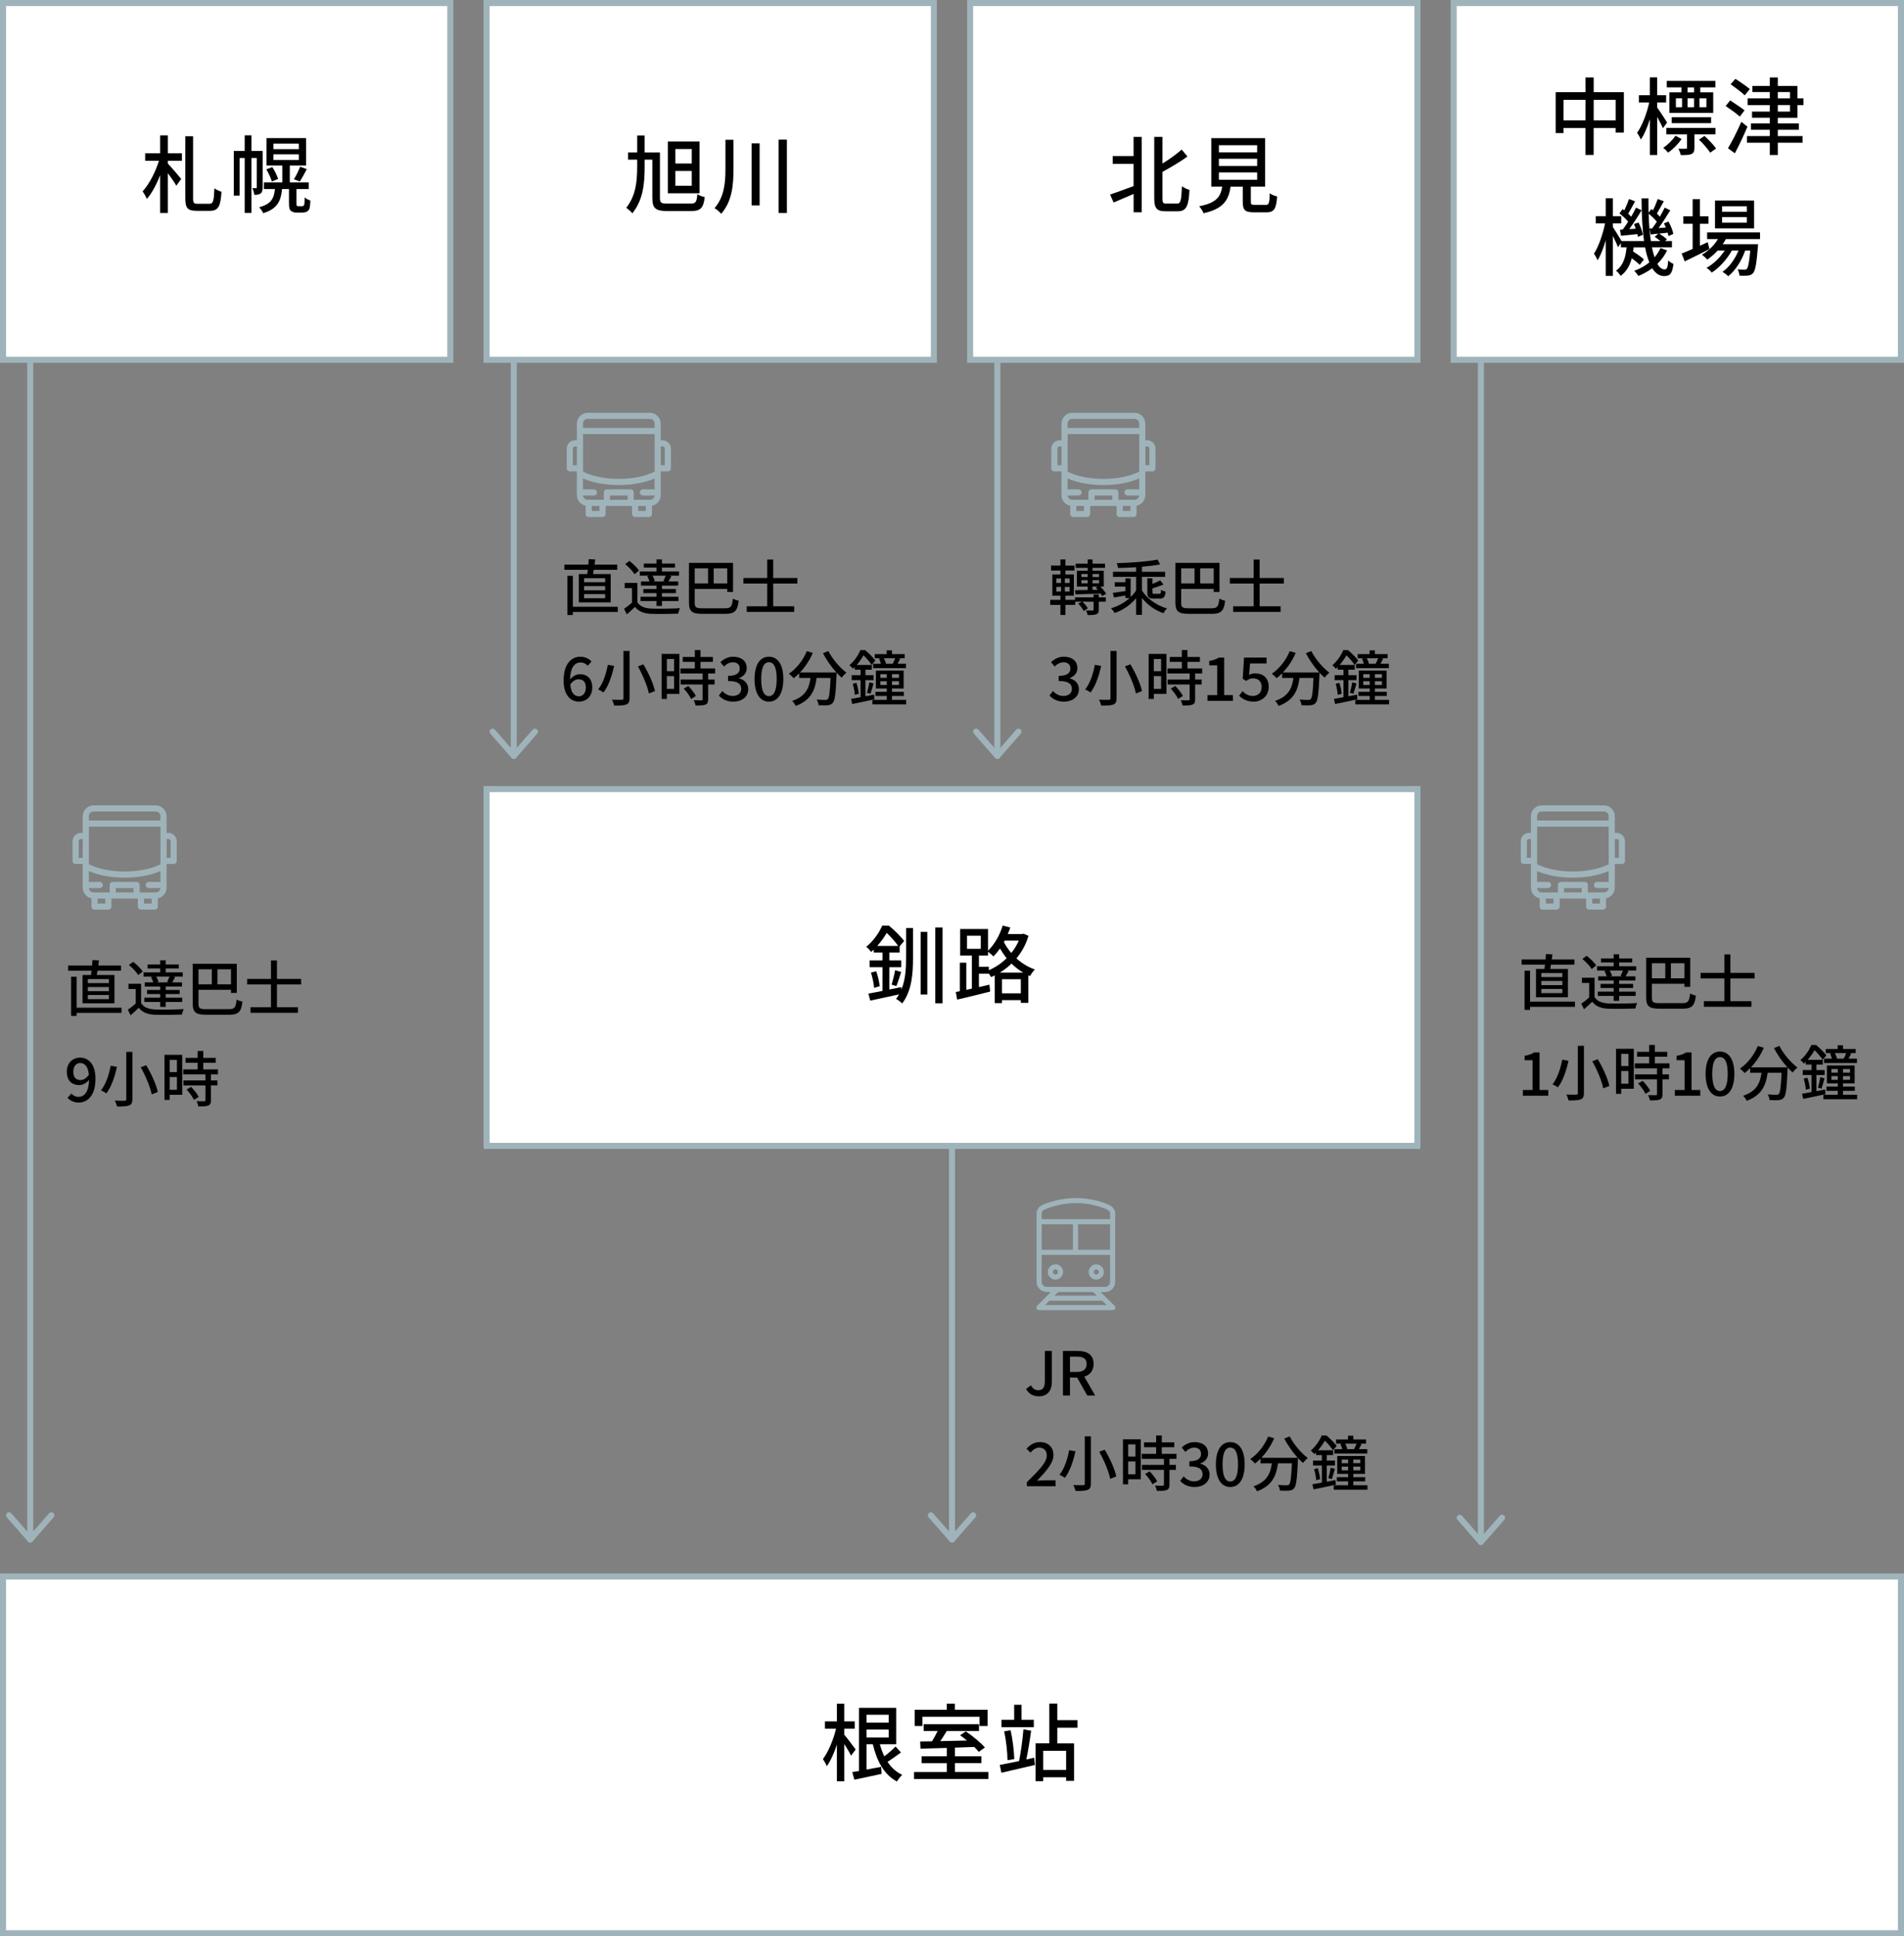 <?xml version="1.0" encoding="UTF-8"?><svg id="_レイヤー_2" xmlns="http://www.w3.org/2000/svg" viewBox="0 0 630 640.42"><rect x="0" y="0" width="630" height="640.42" fill="#808080" stroke="none"/><defs><style>.cls-1{fill:none;}.cls-1,.cls-2{stroke:#9fb4ba;stroke-linecap:round;stroke-linejoin:round;stroke-width:2px;}.cls-3,.cls-4,.cls-5,.cls-6{stroke-width:0px;}.cls-4{fill:#fff;}.cls-2,.cls-5,.cls-6{fill:#9fb4ba;}.cls-5{fill-rule:evenodd;}</style></defs><g id="_レイヤー"><rect class="cls-4" x="1" y="1" width="148" height="118"/><path class="cls-6" d="m148,2v116H2V2h146m2-2H0v120h150V0h0Z"/><path class="cls-3" d="m55.54,50.71h4.65v2.46h-4.65v.95c1.04,1.06,3.81,4.28,4.42,5.07l-1.62,2.24c-.56-1.04-1.74-2.72-2.8-4.14v13.16h-2.55v-12.52c-1.2,3.08-2.77,6.02-4.4,7.87-.28-.76-.95-1.88-1.4-2.52,2.16-2.32,4.28-6.44,5.4-10.11h-4.56v-2.46h4.96v-5.94h2.55v5.94Zm13.78,16.69c1.23,0,1.46-1.01,1.62-5.12.59.45,1.65.95,2.35,1.15-.31,4.65-.95,6.3-3.81,6.3h-4.42c-2.97,0-3.75-.9-3.75-4.2v-20.47h2.58v20.52c0,1.54.25,1.82,1.46,1.82h3.98Z"/><path class="cls-3" d="m86.9,61.97c0,.9-.11,1.6-.64,1.99-.53.42-1.18.48-2.13.48-.03-.64-.34-1.62-.64-2.21h1.26c.17,0,.22-.06.22-.31v-9.66h-1.76v18.17h-2.24v-18.17h-1.68v12.43h-1.93v-14.76h3.61v-5.18h2.24v5.18h3.7v12.04Zm12.8,6.24c.22,0,.5,0,.64-.08.14-.06.28-.25.36-.59.06-.36.08-1.18.11-2.24.42.42,1.29.81,1.9,1.04-.06,1.09-.17,2.27-.34,2.72-.2.5-.53.81-.98,1.01-.39.17-1.09.25-1.6.25h-1.62c-.7,0-1.43-.17-1.88-.56-.5-.42-.67-.95-.67-2.58v-4.65h-2.3c-.39,4.09-1.62,6.58-6.24,7.98-.22-.59-.87-1.51-1.34-1.96,3.95-1.04,4.9-2.86,5.24-6.02h-3.67v-2.21h6.1v-5.57h-5.24v-9.07h13.1v9.07h-5.38v5.57h6.27v2.21h-4.06v4.79c0,.42.03.67.17.78.11.08.25.11.5.11h.9Zm-9.58-12.94c.78,1.23,1.6,2.88,1.9,3.92l-2.07.84c-.28-1.06-1.09-2.77-1.82-4.03l1.99-.73Zm.36-5.94h8.4v-1.82h-8.4v1.82Zm0,3.58h8.4v-1.88h-8.4v1.88Zm6.75,6.38c.73-1.09,1.6-2.91,2.07-4.14l2.21.78c-.76,1.48-1.62,3.05-2.32,4.09l-1.96-.73Z"/><rect class="cls-4" x="161" y="1" width="148" height="118"/><path class="cls-6" d="m308,2v116h-146V2h146m2-2h-150v120h150V0h0Z"/><path class="cls-3" d="m228.42,67.35c1.79,0,2.1-.53,2.32-3.11.62.39,1.68.81,2.44.95-.42,3.53-1.26,4.62-4.59,4.62h-7.7c-3.89,0-5.04-.84-5.04-4.26v-12.74h-2.55v2.35c0,5.63-.5,10.92-4.06,15.4-.48-.59-1.37-1.37-2.02-1.85,3.19-4,3.61-8.82,3.61-13.55v-2.35h-3.02v-2.38h3.02v-5.63h2.46v5.63h5.07v15.09c0,1.54.36,1.82,2.6,1.82h7.45Zm3.05-3.42h-10.5v-17.14h10.5v17.14Zm-2.58-14.64h-5.43v4.79h5.43v-4.79Zm0,7.25h-5.43v4.9h5.43v-4.9Z"/><path class="cls-3" d="m242.7,46.24v9.49c0,5.35-.42,10.81-4.06,14.98-.5-.59-1.54-1.46-2.21-1.88,3.22-3.67,3.61-8.4,3.61-13.1v-9.49h2.66Zm8.65,1.18v20.52h-2.66v-20.52h2.66Zm9.02-1.23v24.25h-2.74v-24.25h2.74Z"/><rect class="cls-4" x="321" y="1" width="148" height="118"/><path class="cls-6" d="m468,2v116h-146V2h146m2-2h-150v120h150V0h0Z"/><path class="cls-3" d="m375.09,45.28h2.69v24.92h-2.69v-6.05c-2.32,1.01-4.7,2.04-6.61,2.83l-1.18-2.63c1.93-.64,4.87-1.71,7.78-2.8v-7.34h-6.89v-2.6h6.89v-6.33Zm14.42,22.06c1.2,0,1.37-1.2,1.57-5.74.67.5,1.76,1.04,2.49,1.2-.25,5.18-.95,7.08-3.84,7.08h-4.14c-2.83,0-3.67-.98-3.67-4.37v-20.24h2.72v8.82c2.38-1.46,4.73-3.19,6.36-4.62l1.9,2.3c-2.38,1.74-5.43,3.53-8.26,5.07v8.74c0,1.51.2,1.76,1.32,1.76h3.56Z"/><path class="cls-3" d="m418.77,67.77c1.09,0,1.26-.45,1.37-3.84.56.48,1.71.87,2.44,1.06-.31,4.2-1.04,5.24-3.56,5.24h-4.14c-2.94,0-3.67-.78-3.67-3.42v-5.07h-4.03c-.64,4.45-2.38,7.31-8.93,8.79-.25-.67-.95-1.76-1.48-2.3,5.74-1.12,7.11-3.16,7.64-6.5h-3.61v-16.04h17.81v16.04h-4.73v5.07c0,.84.2.95,1.32.95h3.58Zm-15.46-17.39h12.66v-2.35h-12.66v2.35Zm0,4.51h12.66v-2.38h-12.66v2.38Zm0,4.56h12.66v-2.41h-12.66v2.41Z"/><rect class="cls-4" x="161" y="261" width="308" height="118"/><path class="cls-6" d="m468,262v116H162v-116h306m2-2H160v120h310v-120h0Z"/><path class="cls-3" d="m299.8,306.96h2.3v9.69c0,5.38-.34,10.86-3.56,15.23-.48-.45-1.43-1.18-2.04-1.48.36-.48.7-.98.98-1.51-3.36.76-6.89,1.48-9.52,2.07l-.62-2.32c1.29-.25,2.88-.53,4.65-.9v-7.84h-4.26v-2.24h4.26v-2.6h-2.88v-.98c-.28.25-.56.53-.87.78-.36-.56-1.15-1.37-1.62-1.71,2.55-2.07,4.34-4.82,5.29-7h2.21c1.79,1.48,3.98,3.61,5.04,5.1l-1.48,1.74v2.07h-3.42v2.6h3.95v2.24h-3.95v7.39c1.29-.25,2.63-.53,3.95-.81l.06.78c1.34-3.28,1.54-6.94,1.54-10.64v-9.66Zm-9.88,14.28c.56,1.57,1.04,3.61,1.15,4.96l-1.85.53c-.08-1.37-.53-3.47-1.04-5.04l1.74-.45Zm7.28-8.37c-.9-1.26-2.41-3.02-3.81-4.31-.78,1.34-1.82,2.86-3.14,4.31h6.94Zm-2.18,12.8c.39-1.29.92-3.36,1.15-4.76l2.02.56c-.53,1.62-1.09,3.47-1.6,4.68l-1.57-.48Zm9.6-17.44h2.21v20.72h-2.21v-20.72Zm7.25-1.46v25.06h-2.41v-25.06h2.41Z"/><path class="cls-3" d="m340.32,309.51c-.87,2.91-2.27,5.4-4,7.48,1.71,1.54,3.72,2.83,6.1,3.67-.5.48-1.26,1.51-1.6,2.16l-.56-.22v9.1h-2.49v-.9h-6.24v.98h-2.38v-9.16c-.42.2-.81.39-1.23.56-.17-.34-.45-.76-.73-1.15v.03h-3.28v4.42l3.47-.81.25,2.29c-3.84.98-7.9,1.96-10.92,2.66l-.45-2.52c.42-.08.87-.17,1.34-.25v-9.44h2.13v8.99l1.85-.42v-10.92h-3.89v-8.79h9.24v7.17c2.1-2.04,3.86-5.07,4.84-8.29l2.52.62c-.25.73-.53,1.46-.84,2.16h4.76l.45-.11,1.65.7Zm-20.36,4.31h4.56v-4.31h-4.56v4.31Zm7.22,7.08c2.1-.9,4.14-2.24,5.91-3.98-.9-1.06-1.6-2.16-2.21-3.22-.67.98-1.43,1.88-2.16,2.63-.39-.42-1.2-1.09-1.79-1.54v1.26h-3.02v3.7h3.28v1.15Zm11.37.78c-1.46-.84-2.74-1.88-3.86-2.97-1.18,1.15-2.49,2.16-3.86,2.97h7.73Zm-.78,6.86v-4.65h-6.24v4.65h6.24Zm-5.35-17.42l-.25.5c.64,1.2,1.43,2.41,2.44,3.58,1.01-1.23,1.85-2.6,2.49-4.09h-4.68Z"/><rect class="cls-4" x="1" y="521.42" width="628" height="118"/><path class="cls-6" d="m628,522.42v116H2v-116h626m2-2H0v120h630v-120h0Z"/><path class="cls-3" d="m281.59,580.68c-.45-.95-1.37-2.52-2.24-3.86v12.35h-2.44v-12.12c-.92,2.8-2.1,5.4-3.33,7.11-.28-.73-.9-1.76-1.29-2.35,1.76-2.32,3.5-6.44,4.34-10.05h-3.67v-2.41h3.95v-5.85h2.44v5.85h3.47v2.41h-3.47v1.99c.81.92,3.25,4.14,3.78,4.9l-1.54,2.04Zm16.52-1.04c-1.43,1.04-3.05,2.21-4.45,3.08,1.26,1.9,2.86,3.39,4.87,4.31-.56.5-1.37,1.51-1.74,2.21-4.23-2.24-6.64-6.69-7.98-12.32h-2.1v8.37c1.54-.28,3.19-.59,4.84-.9l.17,2.32c-3.14.7-6.47,1.37-9.02,1.93l-.7-2.52c.64-.11,1.4-.22,2.21-.36v-20.89h12.32v12.04h-5.4c.39,1.43.87,2.77,1.48,4,1.32-1.01,2.77-2.27,3.72-3.25l1.76,1.96Zm-11.4-12.49v2.6h7.34v-2.6h-7.34Zm0,7.53h7.34v-2.63h-7.34v2.63Z"/><path class="cls-3" d="m327.03,586.08v2.32h-24.58v-2.32h10.84v-2.91h-8.34v-2.27h8.34v-2.77c-3.28.08-6.33.17-8.71.25l-.11-2.38c1.15,0,2.49-.03,3.92-.06.64-1.04,1.32-2.3,1.85-3.42h-4.62v-2.24h18.31v2.24h-10.67c-.67,1.12-1.4,2.32-2.13,3.36,2.77-.06,5.8-.14,8.82-.2-.76-.62-1.54-1.23-2.27-1.74l1.88-1.29c2.24,1.51,5.01,3.78,6.33,5.35l-2.04,1.43c-.36-.48-.9-1.04-1.48-1.62-2.13.08-4.31.14-6.41.22v2.86h8.76v2.27h-8.76v2.91h11.09Zm-21.81-15.2h-2.55v-5.4h10.61v-1.99h2.66v1.99h10.84v5.4h-2.66v-3.05h-18.9v3.05Z"/><path class="cls-3" d="m342.18,581.35l.25,2.41c-3.86.92-8.01,1.88-11.09,2.58l-.53-2.6c1.74-.31,4-.78,6.47-1.29l-.08-.03c.56-2.72,1.2-7.25,1.43-10.44l2.55.45c-.42,3.14-1.01,6.86-1.6,9.52l2.6-.59Zm-.11-10.08h-10.7v-2.44h4.2v-4.98h2.44v4.98h4.06v2.44Zm-8.71,10.92c0-2.55-.45-6.5-1.09-9.55l2.13-.36c.67,3.02,1.15,6.92,1.2,9.55l-2.24.36Zm16.49-10.75v5.18h5.54v12.4h-2.63v-1.18h-7.59v1.29h-2.52v-12.52h4.54v-13.16h2.66v5.49h6.66v2.49h-6.66Zm2.91,7.64h-7.59v6.33h7.59v-6.33Z"/><rect class="cls-4" x="481" y="1" width="148" height="118"/><path class="cls-6" d="m628,2v116h-146V2h146m2-2h-150v120h150V0h0Z"/><path class="cls-3" d="m537.31,30.49v13.38h-2.72v-1.51h-7.28v8.9h-2.72v-8.9h-7.25v1.65h-2.6v-13.52h9.86v-4.87h2.72v4.87h10Zm-12.71,9.32v-6.78h-7.25v6.78h7.25Zm10,0v-6.78h-7.28v6.78h7.28Z"/><path class="cls-3" d="m550.23,42.42c-.36-.9-1.18-2.44-1.9-3.75v12.6h-2.41v-11.84c-.84,2.66-1.88,5.12-3,6.72-.25-.7-.87-1.68-1.23-2.24,1.65-2.29,3.25-6.44,4-10h-3.42v-2.41h3.64v-5.91h2.41v5.91h2.97v2.41h-2.97v1.65c.78,1.04,2.86,4.2,3.3,4.96l-1.4,1.9Zm6.16,3.56c-1.12,1.68-2.83,3.39-4.45,4.51-.39-.5-1.06-1.18-1.62-1.6,1.54-1.01,3.16-2.63,4.06-4l2.02,1.09Zm4.26-1.54v4.42c0,1.09-.17,1.74-.98,2.07-.76.36-1.9.36-3.56.36-.08-.64-.45-1.51-.73-2.1,1.15.03,2.13.03,2.44,0,.34,0,.39-.08.39-.36v-4.4h-6.86v-2.13h16.27v2.13h-6.97Zm-4.31-15.54h-4.84v-2.13h16.1v2.13h-5.01v1.65h4.28v6.8h-14.5v-6.8h3.98v-1.65Zm-3.22,11.82v-1.96h13.05v1.96h-13.05Zm1.4-5.26h2.04v-2.94h-2.04v2.94Zm6.02-6.55h-2.16v1.65h2.16v-1.65Zm-2.16,3.61v2.94h2.16v-2.94h-2.16Zm5.6,12.43c1.37,1.26,3.05,3,3.84,4.17l-1.93,1.37c-.76-1.15-2.35-3-3.72-4.31l1.82-1.23Zm.64-12.43h-2.3v2.94h2.3v-2.94Z"/><path class="cls-3" d="m575.68,38.56c-1.01-.92-3.14-2.46-4.68-3.5l1.48-1.85c1.46.98,3.67,2.41,4.76,3.28l-1.57,2.07Zm2.52,3.33c-1.2,2.91-2.77,6.16-4.17,8.82l-2.27-1.68c1.29-2.13,3.08-5.63,4.42-8.74l2.02,1.6Zm-.9-10.36c-1.01-1.01-3.14-2.58-4.68-3.67l1.6-1.79c1.51.98,3.67,2.46,4.76,3.39l-1.68,2.07Zm10.95,7.42v1.88h6.97v2.1h-6.97v2.07h8.18v2.21h-8.18v4.06h-2.66v-4.06h-7.56v-2.21h7.56v-2.07h-6.22v-2.1h6.22v-1.88h-5.88v-2.04h5.88v-2.16h-7.34v-2.21h7.34v-2.1h-5.77v-2.02h5.77v-2.8h2.66v2.8h6.5v4.12h1.99v2.21h-1.99v4.2h-6.5Zm0-6.41h4.03v-2.1h-4.03v2.1Zm0,4.37h4.03v-2.16h-4.03v2.16Z"/><path class="cls-3" d="m551.61,82.84c-.81,1.68-1.88,3.14-3.22,4.42.7,1.2,1.51,1.85,2.41,1.85.76,0,1.04-.62,1.18-2.97.45.48,1.23.92,1.74,1.15-.39,3.14-1.12,4.03-3.08,4.03-1.62,0-2.91-.95-3.95-2.6-1.37,1.01-2.88,1.88-4.56,2.55-.31-.45-.92-1.26-1.4-1.68,1.9-.7,3.58-1.62,5.01-2.8-.59-1.4-1.04-3.08-1.4-4.98h-3.81c-.06.48-.11.92-.17,1.37,1.32.84,2.8,1.88,3.58,2.63l-1.37,1.79c-.59-.59-1.62-1.43-2.66-2.18-.59,2.35-1.68,4.37-3.67,5.82-.34-.53-.98-1.37-1.54-1.71,2.49-1.74,3.22-4.65,3.5-7.73h-1.88v-1.4l-.95,1.34c-.34-.87-1.04-2.38-1.71-3.7v13.22h-2.35v-11.79c-.76,2.58-1.68,5.01-2.69,6.61-.28-.67-.84-1.65-1.2-2.18,1.51-2.32,2.94-6.47,3.67-10.02h-3.08v-2.38h3.3v-5.91h2.35v5.91h2.77v2.38h-2.77v1.2c.7,1.01,2.32,3.67,2.88,4.65h7.45c-.59-4.09-.81-8.93-.84-14.11h2.3c-.03,1.62,0,3.22.03,4.76l.9-1.23c.2.14.36.28.56.42.59-1.15,1.2-2.66,1.57-3.75l2.02.76c-.78,1.37-1.62,2.94-2.3,4.06.36.36.73.7.98,1.04.62-1.06,1.18-2.1,1.6-3l1.85.87c-1.15,1.9-2.58,4.14-3.86,5.88l2.38-.17c-.2-.48-.39-.95-.62-1.37l1.51-.62c.73,1.32,1.43,3,1.6,4.09l-1.6.73c-.06-.34-.17-.73-.28-1.12-.98.11-1.93.2-2.83.31.92.53,2.04,1.32,2.6,1.9l-.59.56h2.24v2.07h-6.61c.25,1.23.53,2.35.87,3.3.81-.95,1.46-1.99,1.96-3.08l2.18.81Zm-14.67-6.92c.59-.76,1.18-1.65,1.79-2.6-.7-.87-1.88-1.96-2.88-2.74l1.04-1.43c.2.14.36.28.56.45.59-1.21,1.18-2.69,1.57-3.78l1.99.79c-.76,1.37-1.57,2.94-2.27,4.06.36.34.7.7.98,1.01.62-1.06,1.18-2.1,1.6-3l1.85.87c-1.2,2.02-2.72,4.4-4.09,6.24l2.16-.14c-.17-.53-.39-1.06-.59-1.54l1.51-.53c.67,1.29,1.29,3.02,1.43,4.09l-1.62.67c-.03-.28-.11-.59-.2-.92-1.93.22-3.75.42-5.4.56l-.36-1.99.95-.06Zm9.72-.36c.5-.64,1.04-1.43,1.57-2.24-.67-.81-1.74-1.85-2.72-2.63.08,3.36.34,6.41.73,9.04h3.16c-.56-.48-1.26-1.01-1.88-1.37l1.18-1.09-2.52.28-.39-1.93.87-.06Z"/><path class="cls-3" d="m565.62,82.39c-2.8,1.43-5.82,2.94-8.18,4.06l-1.01-2.6c1.01-.39,2.27-.92,3.64-1.51v-8.34h-3.08v-2.46h3.08v-5.66h2.41v5.66h2.83v2.46h-2.83v7.28c.84-.39,1.71-.79,2.58-1.18l.56,2.29Zm5.43-3.3c-.31.59-.64,1.15-1.04,1.68h11.7s-.03.64-.06.98c-.45,5.6-.87,7.78-1.62,8.62-.48.53-1.01.7-1.68.78-.64.06-1.68.08-2.8.03-.03-.62-.25-1.54-.59-2.1.95.11,1.82.11,2.18.11.42,0,.64-.03.87-.31.42-.48.78-2.07,1.12-6.02h-1.68c-1.12,3.25-3.3,6.75-5.63,8.51-.42-.48-1.23-1.09-1.88-1.46,2.18-1.46,4.14-4.23,5.32-7.06h-2.21c-1.51,2.77-4.17,5.74-6.66,7.31-.39-.53-1.12-1.18-1.74-1.57,2.21-1.18,4.51-3.42,6.05-5.74h-2.35c-1.06,1.18-2.24,2.18-3.44,3-.36-.42-1.26-1.26-1.76-1.62,2.1-1.2,4-3.02,5.29-5.15h-3.58v-2.21h17.5v2.21h-11.31Zm9.35-3.56h-12.94v-9.18h12.94v9.18Zm-2.41-7.31h-8.18v1.82h8.18v-1.82Zm0,3.58h-8.18v1.85h8.18v-1.85Z"/><polyline class="cls-1" points="337 242 330 250 323 242"/><line class="cls-2" x1="330" y1="120" x2="330" y2="250"/><polyline class="cls-1" points="177 242 170 250 163 242"/><line class="cls-2" x1="170" y1="120" x2="170" y2="250"/><polyline class="cls-1" points="497 502 490 510 483 502"/><line class="cls-2" x1="490" y1="120" x2="490" y2="510"/><path class="cls-3" d="m363.56,197.57h2.34v1.42h-2.34v2.7c0,.84-.18,1.26-.8,1.48-.64.26-1.56.26-2.88.26-.08-.46-.32-1.08-.54-1.52.92.04,1.86.04,2.14.04.28-.02.36-.1.36-.32v-2.64h-3.72c.74.66,1.48,1.56,1.82,2.22l-1.36.88c-.34-.7-1.06-1.72-1.8-2.42l1.18-.68h-2.18v1.08h-3.24v3.32h-1.66v-3.32h-3.38v-1.66h3.38v-1.4h-2.68v-7.02h2.68v-1.3h-3.1v-1.62h3.1v-2.04h1.66v2.04h2.98v1.62h-2.98v1.3h2.78v7.02h-2.78v1.4h3.18v-.84h6.12v-.94h1.72v.94Zm-14.02-4.74h1.54v-1.5h-1.54v1.5Zm0,2.82h1.54v-1.52h-1.54v1.52Zm4.38-4.32h-1.58v1.5h1.58v-1.5Zm0,2.8h-1.58v1.52h1.58v-1.52Zm1.8,1.08c1.14-.02,2.6-.04,4.18-.06v-1.14h-3.58v-5.24h3.58v-.94h-3.98v-1.4h3.98v-1.4h1.6v1.4h4.14v1.4h-4.14v.94h3.72v5.24h-1.12c.76.76,1.52,1.7,1.92,2.4l-1.32.72c-.12-.24-.28-.5-.48-.78-3.06.08-6.18.16-8.38.22l-.12-1.36Zm2.1-4.36h2.08v-1h-2.08v1Zm2.08,2.08v-1.04h-2.08v1.04h2.08Zm1.6-3.08v1h2.16v-1h-2.16Zm2.16,2.04h-2.16v1.04h2.16v-1.04Zm-2.16,3.22l1.74-.02c-.22-.28-.46-.52-.68-.76l.66-.32h-1.72v1.1Z"/><path class="cls-3" d="m377.85,195.31c1.66,2.64,4.82,4.96,8.3,5.94-.42.36-.94,1.08-1.2,1.56-2.8-.94-5.28-2.76-7.1-5.02v5.58h-1.94v-5.52c-1.84,2.22-4.32,3.96-7.08,4.9-.28-.48-.82-1.18-1.22-1.56,2.3-.64,4.46-1.86,6.14-3.38h-1.38v-.84c-1.34.22-2.64.46-3.78.66l-.36-1.54c1.1-.14,2.6-.34,4.14-.58v-1.48h-3.52v-1.46h3.52v-1.26h1.74v6.16c.7-.68,1.32-1.42,1.8-2.18v-4.5h-7.64v-1.68h7.64v-1.5c-2.04.14-4.1.22-6,.24-.02-.46-.24-1.18-.4-1.58,4.62-.14,10.18-.52,13.52-1.18l.82,1.6c-1.7.32-3.8.58-6,.76v1.66h7.66v1.68h-7.66v4.52Zm3.48-4.04v1.84c.94-.36,1.9-.78,2.54-1.16l1.12,1.38c-1.1.46-2.46.9-3.66,1.26v1.26c0,.5.1.56.62.56h1.64c.44,0,.54-.16.6-1.36.32.28,1.02.54,1.5.64-.2,1.82-.66,2.28-1.9,2.28h-2.08c-1.68,0-2.08-.46-2.08-2.1v-4.6h1.7Z"/><path class="cls-3" d="m400.83,201.19c2,0,2.34-.56,2.64-3.2.52.3,1.34.6,1.9.72-.38,3.24-1.2,4.32-4.42,4.32h-7.48c-3.48,0-4.54-.72-4.54-3.72v-13.14h14.58v9.64h-1.92v-1.02h-10.76v4.54c0,1.54.36,1.86,2.56,1.86h7.44Zm-10-13.2v4.98h4.42v-4.98h-4.42Zm10.76,0h-4.48v4.98h4.48v-4.98Z"/><path class="cls-3" d="m416.79,193.01v7.52h6.94v1.86h-15.7v-1.86h6.78v-7.52h-7.88v-1.84h7.88v-6.1h1.98v6.1h8v1.84h-8Z"/><path class="cls-3" d="m347.27,230.05l1.12-1.48c.86.88,1.96,1.62,3.48,1.62,1.66,0,2.8-.9,2.8-2.34,0-1.58-1.04-2.6-4.36-2.6v-1.7c2.9,0,3.86-1.06,3.86-2.44,0-1.28-.86-2.06-2.26-2.06-1.14,0-2.1.56-2.94,1.4l-1.2-1.44c1.16-1.06,2.52-1.8,4.22-1.8,2.64,0,4.5,1.36,4.5,3.72,0,1.66-.98,2.76-2.54,3.34v.1c1.7.42,3.04,1.66,3.04,3.6,0,2.58-2.22,4.1-4.92,4.1-2.32,0-3.82-.92-4.8-2.02Z"/><path class="cls-3" d="m364.36,220.27c-.66,2.92-1.78,6.54-3.52,8.76-.46-.34-1.28-.8-1.78-.98,1.68-2.08,2.74-5.52,3.2-8.16l2.1.38Zm5.1-4.96v15.62c0,1.24-.32,1.78-1.1,2.1-.8.3-2.08.36-3.98.34-.12-.52-.44-1.4-.74-1.94,1.36.06,2.82.06,3.24.04.42-.02.56-.14.56-.54v-15.62h2.02Zm4.56,4.42c1.7,2.78,3.34,6.42,3.84,8.84l-2.02.8c-.42-2.36-2-6.08-3.62-8.96l1.8-.68Z"/><path class="cls-3" d="m385.95,229.51h-4.16v1.68h-1.72v-14.9h5.88v13.22Zm-4.16-11.54v4.02h2.4v-4.02h-2.4Zm2.4,9.88v-4.22h-2.4v4.22h2.4Zm11.26-5.1v2h2.14v1.64h-2.14v4.92c0,.96-.22,1.46-.88,1.74-.7.28-1.72.3-3.28.3-.08-.5-.34-1.22-.6-1.74,1.12.04,2.22.04,2.52.04.32-.02.42-.1.42-.38v-4.88h-7.28v-1.64h7.28v-2h-7.34v-1.64h4.76v-2.2h-4v-1.62h4v-2.28h1.86v2.28h4.12v1.62h-4.12v2.2h4.86v1.64h-2.32Zm-6.56,4.14c.96,1,2.06,2.36,2.5,3.32l-1.58.96c-.42-.96-1.46-2.38-2.42-3.42l1.5-.86Z"/><path class="cls-3" d="m399.54,229.91h3.22v-9.84h-2.64v-1.46c1.38-.24,2.36-.6,3.2-1.12h1.74v12.42h2.88v1.9h-8.4v-1.9Z"/><path class="cls-3" d="m410.01,230.11l1.1-1.5c.84.84,1.9,1.58,3.44,1.58,1.66,0,2.92-1.12,2.92-2.94s-1.12-2.88-2.8-2.88c-.94,0-1.5.28-2.36.84l-1.12-.72.44-7h7.46v1.94h-5.46l-.34,3.78c.64-.32,1.22-.5,2.02-.5,2.46,0,4.48,1.38,4.48,4.46s-2.38,4.9-4.96,4.9c-2.32,0-3.78-.94-4.82-1.96Z"/><path class="cls-3" d="m433.89,215.33c1.28,2.6,3.8,5.54,5.96,7.14-.48.4-1.2,1.14-1.56,1.66-.54-.46-1.12-1.02-1.68-1.64,0,.18,0,.6-.02.78-.26,6.06-.54,8.38-1.22,9.16-.46.58-.92.72-1.64.82-.68.08-1.9.06-3.1,0-.02-.56-.28-1.34-.62-1.88,1.22.12,2.36.14,2.82.14.4,0,.64-.06.86-.28.46-.48.72-2.36.92-7h-4.62c-.5,3.88-1.78,7.38-6.92,9.26-.2-.48-.76-1.28-1.18-1.66,4.6-1.52,5.66-4.44,6.08-7.6h-3.74v-1.54c-.58.6-1.2,1.14-1.82,1.62-.34-.4-1.14-1.14-1.58-1.48,2.48-1.68,4.68-4.42,5.92-7.46l1.98.58c-1.04,2.42-2.54,4.66-4.24,6.46h12.04c-1.66-1.82-3.3-4.14-4.44-6.36l1.8-.72Z"/><path class="cls-3" d="m449.15,231.29c-2.58.58-5.32,1.14-7.38,1.56l-.38-1.7c.88-.14,1.96-.32,3.14-.54v-5.66h-2.92v-1.62h2.92v-1.82h-1.92v-.88c-.2.18-.4.38-.62.58-.24-.38-.8-.94-1.14-1.18,1.74-1.48,2.98-3.44,3.62-5h1.58c1.2,1.02,2.66,2.46,3.38,3.46l-1.22,1.42c-.56-.86-1.66-2.2-2.7-3.16-.56.98-1.3,2.1-2.26,3.18h5v1.58h-2.1v1.82h2.7v1.62h-2.7v5.36c.94-.18,1.92-.38,2.86-.56l.14,1.54Zm-5.98-5.44c.38,1.18.7,2.64.78,3.62l-1.32.34c-.04-.98-.34-2.5-.68-3.64l1.22-.32Zm3.48,3.28c.3-.94.64-2.44.78-3.44l1.4.36c-.34,1.16-.7,2.5-1,3.4l-1.18-.32Zm12.96,2.36v1.48h-11.16v-1.48h4.76v-1.3h-3.74v-1.38h3.74v-1.08h-3.6v-5.92h9.18v5.92h-3.86v1.08h3.92v1.38h-3.92v1.3h4.68Zm-8.32-13.78h-2.06v-1.36h3.94v-1.24h1.76v1.24h4.2v1.36h-2.08l.6.16c-.3.6-.6,1.2-.88,1.68h2.78v1.44h-10.86v-1.44h2.58c-.12-.52-.38-1.2-.62-1.7l.64-.14Zm-.2,6.48h2.12v-1.2h-2.12v1.2Zm2.12,2.36v-1.22h-2.12v1.22h2.12Zm1.98-7.04c.28-.5.6-1.22.8-1.8h-3.76c.32.6.62,1.3.7,1.76l-.32.08h2.72l-.14-.04Zm2.06,3.48h-2.32v1.2h2.32v-1.2Zm0,2.34h-2.32v1.22h2.32v-1.22Z"/><path class="cls-3" d="m339.5,459.39l1.62-1.18c.62,1.14,1.42,1.6,2.38,1.6,1.48,0,2.22-.8,2.22-2.96v-10.02h2.32v10.24c0,2.64-1.28,4.76-4.28,4.76-1.98,0-3.34-.82-4.26-2.44Z"/><path class="cls-3" d="m351.71,446.83h4.82c3.04,0,5.32,1.1,5.32,4.28,0,2.28-1.22,3.64-3.08,4.22l3.6,6.24h-2.62l-3.34-5.94h-2.38v5.94h-2.32v-14.74Zm4.54,6.94c2.14,0,3.3-.88,3.3-2.66s-1.16-2.4-3.3-2.4h-2.22v5.06h2.22Z"/><path class="cls-3" d="m339.78,490.23c4.1-4.02,6.58-6.58,6.58-8.82,0-1.56-.84-2.6-2.5-2.6-1.16,0-2.12.74-2.9,1.64l-1.3-1.28c1.26-1.36,2.56-2.2,4.48-2.2,2.7,0,4.44,1.72,4.44,4.32s-2.38,5.26-5.44,8.46c.74-.08,1.68-.14,2.4-.14h3.74v1.96h-9.5v-1.34Z"/><path class="cls-3" d="m355.86,480.03c-.66,2.92-1.78,6.54-3.52,8.76-.46-.34-1.28-.8-1.78-.98,1.68-2.08,2.74-5.52,3.2-8.16l2.1.38Zm5.1-4.96v15.62c0,1.24-.32,1.78-1.1,2.1-.8.3-2.08.36-3.98.34-.12-.52-.44-1.4-.74-1.94,1.36.06,2.82.06,3.24.04.42-.02.56-.14.56-.54v-15.62h2.02Zm4.56,4.42c1.7,2.78,3.34,6.42,3.84,8.84l-2.02.8c-.42-2.36-2-6.08-3.62-8.96l1.8-.68Z"/><path class="cls-3" d="m377.45,489.27h-4.16v1.68h-1.72v-14.9h5.88v13.22Zm-4.16-11.54v4.02h2.4v-4.02h-2.4Zm2.4,9.88v-4.22h-2.4v4.22h2.4Zm11.26-5.1v2h2.14v1.64h-2.14v4.92c0,.96-.22,1.46-.88,1.74-.7.28-1.72.3-3.28.3-.08-.5-.34-1.22-.6-1.74,1.12.04,2.22.04,2.52.04.32-.02.42-.1.42-.38v-4.88h-7.28v-1.64h7.28v-2h-7.34v-1.64h4.76v-2.2h-4v-1.62h4v-2.28h1.86v2.28h4.12v1.62h-4.12v2.2h4.86v1.64h-2.32Zm-6.56,4.14c.96,1,2.06,2.36,2.5,3.32l-1.58.96c-.42-.96-1.46-2.38-2.42-3.42l1.5-.86Z"/><path class="cls-3" d="m390.51,489.81l1.12-1.48c.86.88,1.96,1.62,3.48,1.62,1.66,0,2.8-.9,2.8-2.34,0-1.58-1.04-2.6-4.36-2.6v-1.7c2.9,0,3.86-1.06,3.86-2.44,0-1.28-.86-2.06-2.26-2.06-1.14,0-2.1.56-2.94,1.4l-1.2-1.44c1.16-1.06,2.52-1.8,4.22-1.8,2.64,0,4.5,1.36,4.5,3.72,0,1.66-.98,2.76-2.54,3.34v.1c1.7.42,3.04,1.66,3.04,3.6,0,2.58-2.22,4.1-4.92,4.1-2.32,0-3.82-.92-4.8-2.02Z"/><path class="cls-3" d="m402.32,484.35c0-4.82,1.84-7.38,4.76-7.38s4.76,2.58,4.76,7.38-1.82,7.48-4.76,7.48-4.76-2.66-4.76-7.48Zm7.32,0c0-4.12-1.06-5.56-2.56-5.56s-2.56,1.44-2.56,5.56,1.06,5.66,2.56,5.66,2.56-1.54,2.56-5.66Z"/><path class="cls-3" d="m426.75,475.09c1.28,2.6,3.8,5.54,5.96,7.14-.48.4-1.2,1.14-1.56,1.66-.54-.46-1.12-1.02-1.68-1.64,0,.18,0,.6-.02.78-.26,6.06-.54,8.38-1.22,9.16-.46.58-.92.72-1.64.82-.68.08-1.9.06-3.1,0-.02-.56-.28-1.34-.62-1.88,1.22.12,2.36.14,2.82.14.4,0,.64-.06.86-.28.46-.48.72-2.36.92-7h-4.62c-.5,3.88-1.78,7.38-6.92,9.26-.2-.48-.76-1.28-1.18-1.66,4.6-1.52,5.66-4.44,6.08-7.6h-3.74v-1.54c-.58.6-1.2,1.14-1.82,1.62-.34-.4-1.14-1.14-1.58-1.48,2.48-1.68,4.68-4.42,5.92-7.46l1.98.58c-1.04,2.42-2.54,4.66-4.24,6.46h12.04c-1.66-1.82-3.3-4.14-4.44-6.36l1.8-.72Z"/><path class="cls-3" d="m442.01,491.05c-2.58.58-5.32,1.14-7.38,1.56l-.38-1.7c.88-.14,1.96-.32,3.14-.54v-5.66h-2.92v-1.62h2.92v-1.82h-1.92v-.88c-.2.18-.4.38-.62.58-.24-.38-.8-.94-1.14-1.18,1.74-1.48,2.98-3.44,3.62-5h1.58c1.2,1.02,2.66,2.46,3.38,3.46l-1.22,1.42c-.56-.86-1.66-2.2-2.7-3.16-.56.98-1.3,2.1-2.26,3.18h5v1.58h-2.1v1.82h2.7v1.62h-2.7v5.36c.94-.18,1.92-.38,2.86-.56l.14,1.54Zm-5.98-5.44c.38,1.18.7,2.64.78,3.62l-1.32.34c-.04-.98-.34-2.5-.68-3.64l1.22-.32Zm3.48,3.28c.3-.94.64-2.44.78-3.44l1.4.36c-.34,1.16-.7,2.5-1,3.4l-1.18-.32Zm12.96,2.36v1.48h-11.16v-1.48h4.76v-1.3h-3.74v-1.38h3.74v-1.08h-3.6v-5.92h9.18v5.92h-3.86v1.08h3.92v1.38h-3.92v1.3h4.68Zm-8.32-13.78h-2.06v-1.36h3.94v-1.24h1.76v1.24h4.2v1.36h-2.08l.6.16c-.3.6-.6,1.2-.88,1.68h2.78v1.44h-10.86v-1.44h2.58c-.12-.52-.38-1.2-.62-1.7l.64-.14Zm-.2,6.48h2.12v-1.2h-2.12v1.2Zm2.12,2.36v-1.22h-2.12v1.22h2.12Zm1.98-7.04c.28-.5.6-1.22.8-1.8h-3.76c.32.6.62,1.3.7,1.76l-.32.08h2.72l-.14-.04Zm2.06,3.48h-2.32v1.2h2.32v-1.2Zm0,2.34h-2.32v1.22h2.32v-1.22Z"/><polyline class="cls-1" points="17 501.19 10 509.19 3 501.19"/><line class="cls-2" x1="10" y1="120" x2="10" y2="509.19"/><polyline class="cls-1" points="322 501.19 315 509.19 308 501.19"/><line class="cls-2" x1="315" y1="379.19" x2="315" y2="509.19"/><path class="cls-3" d="m511.03,320.47c.08-.44.14-.9.2-1.4h-7.76v-1.72h7.94c.06-.64.08-1.26.1-1.8l2.16.1c-.06.56-.14,1.14-.22,1.7h7.5v1.72h-7.76c-.08.5-.18.98-.26,1.4h5.86v9.36h-10.56v-9.36h2.8Zm10.1,12.54h-14.86v1h-1.82v-12.96h1.82v10.24h14.86v1.72Zm-4.18-11.18h-6.96v1.34h6.96v-1.34Zm0,2.62h-6.96v1.38h6.96v-1.38Zm0,2.64h-6.96v1.38h6.96v-1.38Z"/><path class="cls-3" d="m527.61,329.79c.86,1.38,2.44,2,4.66,2.1,2.26.1,6.9.04,9.44-.14-.22.42-.5,1.28-.6,1.82-2.3.1-6.54.14-8.86.06-2.48-.1-4.2-.76-5.42-2.3-.84.82-1.72,1.62-2.7,2.48l-.92-1.84c.8-.54,1.78-1.3,2.62-2.04v-4.82h-2.4v-1.72h4.18v6.4Zm-.96-9.28c-.56-1-1.9-2.38-3.08-3.34l1.42-1.04c1.16.9,2.56,2.22,3.16,3.2l-1.5,1.18Zm4.94.48h-3.16v-1.38h5.5v-1.28h-4.18v-1.34h4.18v-1.36h1.82v1.36h4.32v1.34h-4.32v1.28h5.64v1.38h-3.24l.74.18c-.36.66-.7,1.28-1,1.76h3.24v1.36h-5.38v1.14h4.62v1.34h-4.62v1.22h5.46v1.4h-5.46v1.64h-1.82v-1.64h-5.26v-1.4h5.26v-1.22h-4.34v-1.34h4.34v-1.14h-5.12v-1.36h2.82c-.14-.52-.44-1.22-.76-1.78l.72-.16Zm4.64,1.78c.26-.52.56-1.24.76-1.78h-4.4c.36.56.68,1.26.78,1.78l-.7.16h4.14l-.58-.16Z"/><path class="cls-3" d="m556.59,331.79c2,0,2.34-.56,2.64-3.2.52.3,1.34.6,1.9.72-.38,3.24-1.2,4.32-4.42,4.32h-7.48c-3.48,0-4.54-.72-4.54-3.72v-13.14h14.58v9.64h-1.92v-1.02h-10.76v4.54c0,1.54.36,1.86,2.56,1.86h7.44Zm-10-13.2v4.98h4.42v-4.98h-4.42Zm10.76,0h-4.48v4.98h4.48v-4.98Z"/><path class="cls-3" d="m572.56,323.61v7.52h6.94v1.86h-15.7v-1.86h6.78v-7.52h-7.88v-1.84h7.88v-6.1h1.98v6.1h8v1.84h-8Z"/><path class="cls-3" d="m503.89,360.51h3.22v-9.84h-2.64v-1.46c1.38-.24,2.36-.6,3.2-1.12h1.74v12.42h2.88v1.9h-8.4v-1.9Z"/><path class="cls-3" d="m519,350.87c-.66,2.92-1.78,6.54-3.52,8.76-.46-.34-1.28-.8-1.78-.98,1.68-2.08,2.74-5.52,3.2-8.16l2.1.38Zm5.1-4.96v15.62c0,1.24-.32,1.78-1.1,2.1-.8.3-2.08.36-3.98.34-.12-.52-.44-1.4-.74-1.94,1.36.06,2.82.06,3.24.04.42-.02.56-.14.56-.54v-15.62h2.02Zm4.56,4.42c1.7,2.78,3.34,6.42,3.84,8.84l-2.02.8c-.42-2.36-2-6.08-3.62-8.96l1.8-.68Z"/><path class="cls-3" d="m540.59,360.11h-4.16v1.68h-1.72v-14.9h5.88v13.22Zm-4.16-11.54v4.02h2.4v-4.02h-2.4Zm2.4,9.88v-4.22h-2.4v4.22h2.4Zm11.26-5.1v2h2.14v1.64h-2.14v4.92c0,.96-.22,1.46-.88,1.74-.7.28-1.72.3-3.28.3-.08-.5-.34-1.22-.6-1.74,1.12.04,2.22.04,2.52.04.32-.02.42-.1.42-.38v-4.88h-7.28v-1.64h7.28v-2h-7.34v-1.64h4.76v-2.2h-4v-1.62h4v-2.28h1.86v2.28h4.12v1.62h-4.12v2.2h4.86v1.64h-2.32Zm-6.56,4.14c.96,1,2.06,2.36,2.5,3.32l-1.58.96c-.42-.96-1.46-2.38-2.42-3.42l1.5-.86Z"/><path class="cls-3" d="m554.18,360.51h3.22v-9.84h-2.64v-1.46c1.38-.24,2.36-.6,3.2-1.12h1.74v12.42h2.88v1.9h-8.4v-1.9Z"/><path class="cls-3" d="m564.35,355.19c0-4.82,1.84-7.38,4.76-7.38s4.76,2.58,4.76,7.38-1.82,7.48-4.76,7.48-4.76-2.66-4.76-7.48Zm7.32,0c0-4.12-1.06-5.56-2.56-5.56s-2.56,1.44-2.56,5.56,1.06,5.66,2.56,5.66,2.56-1.54,2.56-5.66Z"/><path class="cls-3" d="m588.77,345.93c1.28,2.6,3.8,5.54,5.96,7.14-.48.4-1.2,1.14-1.56,1.66-.54-.46-1.12-1.02-1.68-1.64,0,.18,0,.6-.02.78-.26,6.06-.54,8.38-1.22,9.16-.46.58-.92.72-1.64.82-.68.08-1.9.06-3.1,0-.02-.56-.28-1.34-.62-1.88,1.22.12,2.36.14,2.82.14.4,0,.64-.06.86-.28.46-.48.72-2.36.92-7h-4.62c-.5,3.88-1.78,7.38-6.92,9.26-.2-.48-.76-1.28-1.18-1.66,4.6-1.52,5.66-4.44,6.08-7.6h-3.74v-1.54c-.58.6-1.2,1.14-1.82,1.62-.34-.4-1.14-1.14-1.58-1.48,2.48-1.68,4.68-4.42,5.92-7.46l1.98.58c-1.04,2.42-2.54,4.66-4.24,6.46h12.04c-1.66-1.82-3.3-4.14-4.44-6.36l1.8-.72Z"/><path class="cls-3" d="m604.03,361.89c-2.58.58-5.32,1.14-7.38,1.56l-.38-1.7c.88-.14,1.96-.32,3.14-.54v-5.66h-2.92v-1.62h2.92v-1.82h-1.92v-.88c-.2.18-.4.38-.62.58-.24-.38-.8-.94-1.14-1.18,1.74-1.48,2.98-3.44,3.62-5h1.58c1.2,1.02,2.66,2.46,3.38,3.46l-1.22,1.42c-.56-.86-1.66-2.2-2.7-3.16-.56.98-1.3,2.1-2.26,3.18h5v1.58h-2.1v1.82h2.7v1.62h-2.7v5.36c.94-.18,1.92-.38,2.86-.56l.14,1.54Zm-5.98-5.44c.38,1.18.7,2.64.78,3.62l-1.32.34c-.04-.98-.34-2.5-.68-3.64l1.22-.32Zm3.48,3.28c.3-.94.64-2.44.78-3.44l1.4.36c-.34,1.16-.7,2.5-1,3.4l-1.18-.32Zm12.96,2.36v1.48h-11.16v-1.48h4.76v-1.3h-3.74v-1.38h3.74v-1.08h-3.6v-5.92h9.18v5.92h-3.86v1.08h3.92v1.38h-3.92v1.3h4.68Zm-8.32-13.78h-2.06v-1.36h3.94v-1.24h1.76v1.24h4.2v1.36h-2.08l.6.16c-.3.6-.6,1.2-.88,1.68h2.78v1.44h-10.86v-1.44h2.58c-.12-.52-.38-1.2-.62-1.7l.64-.14Zm-.2,6.48h2.12v-1.2h-2.12v1.2Zm2.12,2.36v-1.22h-2.12v1.22h2.12Zm1.98-7.04c.28-.5.6-1.22.8-1.8h-3.76c.32.6.62,1.3.7,1.76l-.32.08h2.72l-.14-.04Zm2.06,3.48h-2.32v1.2h2.32v-1.2Zm0,2.34h-2.32v1.22h2.32v-1.22Z"/><path class="cls-6" d="m194.48,136.53c-1.98,0-3.6,1.62-3.6,3.6v5.5h-.61c-1.5,0-2.75,1.24-2.75,2.75v6.52h0c0,.56.45,1.01,1.01,1.01h2.35v7.83c0,1.74,1.25,3.21,2.9,3.53v2.73c0,.56.45,1.01,1.01,1.01h4.57,0c.56,0,1.02-.45,1.02-1.01v-2.66h8.75v2.66h0c0,.56.46,1.01,1.02,1.01h4.57c.56,0,1.01-.45,1.01-1.01v-2.73c1.65-.33,2.9-1.79,2.9-3.53v-7.09s0-.08,0-.12v-.62h2.35c.56,0,1.01-.45,1.01-1.01v-6.52c0-1.5-1.24-2.75-2.75-2.75h-.61v-5.5c0-1.98-1.62-3.6-3.6-3.6h-20.55Zm0,2.02h20.55c.89,0,1.57.69,1.57,1.58v1.41h-23.7v-1.41c0-.89.68-1.58,1.57-1.58h0Zm-1.57,5.02h23.7v12.42c-2.76,1.43-7.05,2.41-11.85,2.41s-9.08-.97-11.84-2.41v-12.42Zm-2.68,4.09s.03,0,.04,0h.61v6.22h-1.34v-5.5c0-.4.29-.7.69-.72h0Zm28.41,0h.61c.42,0,.72.3.72.72v5.5h-1.33v-6.22Zm-25.73,10.58c3.11,1.39,7.25,2.19,11.84,2.19s8.75-.8,11.85-2.19v3.61h-3.86c-.27,0-.53.1-.72.29-.19.19-.3.45-.3.72,0,.27.11.53.3.72.19.19.45.3.72.3h3.86c-.07.82-.72,1.44-1.57,1.44h-5.32v-2.46c0-.56-.46-1.01-1.02-1.01h-7.88c-.56,0-1.01.45-1.01,1.01v2.46h-5.32c-.85,0-1.5-.61-1.57-1.44h3.6c.27,0,.53-.1.72-.3.19-.19.3-.45.3-.72,0-.27-.11-.53-.3-.72-.19-.19-.45-.3-.72-.29h-3.61v-3.61Zm8.92,5.64h5.85v1.44h-5.85v-1.44Zm-6.02,3.47h2.54v1.64h-2.54v-1.64Zm15.35,0h2.54v1.64h-2.54v-1.64Z"/><path class="cls-6" d="m354.82,136.53c-1.98,0-3.6,1.62-3.6,3.6v5.5h-.61c-1.5,0-2.75,1.24-2.75,2.75v6.52h0c0,.56.45,1.01,1.01,1.01h2.35v7.83c0,1.74,1.25,3.21,2.9,3.53v2.73c0,.56.45,1.01,1.01,1.01h4.57,0c.56,0,1.02-.45,1.02-1.01v-2.66h8.75v2.66h0c0,.56.46,1.01,1.02,1.01h4.57c.56,0,1.01-.45,1.01-1.01v-2.73c1.65-.33,2.9-1.79,2.9-3.53v-7.09s0-.08,0-.12v-.62h2.35c.56,0,1.01-.45,1.01-1.01v-6.52c0-1.5-1.24-2.75-2.75-2.75h-.61v-5.5c0-1.98-1.62-3.6-3.6-3.6h-20.55Zm0,2.02h20.55c.89,0,1.57.69,1.57,1.58v1.41h-23.7v-1.41c0-.89.68-1.58,1.57-1.58h0Zm-1.57,5.02h23.7v12.42c-2.76,1.43-7.05,2.41-11.85,2.41s-9.08-.97-11.84-2.41v-12.42Zm-2.68,4.09s.03,0,.04,0h.61v6.22h-1.34v-5.5c0-.4.29-.7.69-.72h0Zm28.41,0h.61c.42,0,.72.3.72.72v5.5h-1.33v-6.22Zm-25.73,10.58c3.11,1.39,7.25,2.19,11.84,2.19s8.75-.8,11.85-2.19v3.61h-3.86c-.27,0-.53.1-.72.29-.19.19-.3.45-.3.72,0,.27.11.53.3.72.19.19.45.3.72.3h3.86c-.07.82-.72,1.44-1.57,1.44h-5.32v-2.46c0-.56-.46-1.01-1.02-1.01h-7.88c-.56,0-1.01.45-1.01,1.01v2.46h-5.32c-.85,0-1.5-.61-1.57-1.44h3.6c.27,0,.53-.1.72-.3.19-.19.3-.45.3-.72,0-.27-.11-.53-.3-.72-.19-.19-.45-.3-.72-.29h-3.61v-3.61Zm8.92,5.64h5.85v1.44h-5.85v-1.44Zm-6.02,3.47h2.54v1.64h-2.54v-1.64Zm15.35,0h2.54v1.64h-2.54v-1.64Z"/><path class="cls-6" d="m510.16,266.38c-1.98,0-3.6,1.62-3.6,3.6v5.5h-.61c-1.5,0-2.75,1.24-2.75,2.75v6.52h0c0,.56.45,1.01,1.01,1.01h2.35v7.83c0,1.74,1.25,3.21,2.9,3.53v2.73c0,.56.45,1.01,1.01,1.01h4.57,0c.56,0,1.02-.45,1.02-1.01v-2.66h8.75v2.66h0c0,.56.46,1.01,1.02,1.01h4.57c.56,0,1.01-.45,1.01-1.01v-2.73c1.65-.33,2.9-1.79,2.9-3.53v-7.09s0-.08,0-.12v-.62h2.35c.56,0,1.01-.45,1.01-1.01v-6.52c0-1.5-1.24-2.75-2.75-2.75h-.61v-5.5c0-1.98-1.62-3.6-3.6-3.6h-20.55Zm0,2.02h20.55c.89,0,1.57.69,1.57,1.58v1.41h-23.7v-1.41c0-.89.68-1.58,1.57-1.58h0Zm-1.57,5.02h23.7v12.42c-2.76,1.43-7.05,2.41-11.85,2.41s-9.08-.97-11.84-2.41v-12.42Zm-2.68,4.09s.03,0,.04,0h.61v6.22h-1.34v-5.5c0-.4.29-.7.69-.72h0Zm28.41,0h.61c.42,0,.72.3.72.72v5.5h-1.33v-6.22Zm-25.73,10.58c3.11,1.39,7.25,2.19,11.84,2.19s8.75-.8,11.85-2.19v3.61h-3.86c-.27,0-.53.1-.72.29-.19.19-.3.45-.3.72,0,.27.11.53.3.72.19.19.45.3.72.3h3.86c-.07.82-.72,1.44-1.57,1.44h-5.32v-2.46c0-.56-.46-1.01-1.02-1.01h-7.88c-.56,0-1.01.45-1.01,1.01v2.46h-5.32c-.85,0-1.5-.61-1.57-1.44h3.6c.27,0,.53-.1.72-.3.19-.19.3-.45.3-.72,0-.27-.11-.53-.3-.72-.19-.19-.45-.3-.72-.29h-3.61v-3.61Zm8.92,5.64h5.85v1.44h-5.85v-1.44Zm-6.02,3.47h2.54v1.64h-2.54v-1.64Zm15.35,0h2.54v1.64h-2.54v-1.64Z"/><path class="cls-3" d="m194.31,189.87c.08-.44.14-.9.2-1.4h-7.76v-1.72h7.94c.06-.64.08-1.26.1-1.8l2.16.1c-.06.56-.14,1.14-.22,1.7h7.5v1.72h-7.76c-.08.5-.18.98-.26,1.4h5.86v9.36h-10.56v-9.36h2.8Zm10.1,12.54h-14.86v1h-1.82v-12.96h1.82v10.24h14.86v1.72Zm-4.18-11.18h-6.96v1.34h6.96v-1.34Zm0,2.62h-6.96v1.38h6.96v-1.38Zm0,2.64h-6.96v1.38h6.96v-1.38Z"/><path class="cls-3" d="m210.89,199.19c.86,1.38,2.44,2,4.66,2.1,2.26.1,6.9.04,9.44-.14-.22.42-.5,1.28-.6,1.82-2.3.1-6.54.14-8.86.06-2.48-.1-4.2-.76-5.42-2.3-.84.82-1.72,1.62-2.7,2.48l-.92-1.84c.8-.54,1.78-1.3,2.62-2.04v-4.82h-2.4v-1.72h4.18v6.4Zm-.96-9.28c-.56-1-1.9-2.38-3.08-3.34l1.42-1.04c1.16.9,2.56,2.22,3.16,3.2l-1.5,1.18Zm4.94.48h-3.16v-1.38h5.5v-1.28h-4.18v-1.34h4.18v-1.36h1.82v1.36h4.32v1.34h-4.32v1.28h5.64v1.38h-3.24l.74.18c-.36.66-.7,1.28-1,1.76h3.24v1.36h-5.38v1.14h4.62v1.34h-4.62v1.22h5.46v1.4h-5.46v1.64h-1.82v-1.64h-5.26v-1.4h5.26v-1.22h-4.34v-1.34h4.34v-1.14h-5.12v-1.36h2.82c-.14-.52-.44-1.22-.76-1.78l.72-.16Zm4.64,1.78c.26-.52.56-1.24.76-1.78h-4.4c.36.56.68,1.26.78,1.78l-.7.16h4.14l-.58-.16Z"/><path class="cls-3" d="m239.87,201.19c2,0,2.34-.56,2.64-3.2.52.3,1.34.6,1.9.72-.38,3.24-1.2,4.32-4.42,4.32h-7.48c-3.48,0-4.54-.72-4.54-3.72v-13.14h14.58v9.64h-1.92v-1.02h-10.76v4.54c0,1.54.36,1.86,2.56,1.86h7.44Zm-10-13.2v4.98h4.42v-4.98h-4.42Zm10.76,0h-4.48v4.98h4.48v-4.98Z"/><path class="cls-3" d="m255.84,193.01v7.52h6.94v1.86h-15.7v-1.86h6.78v-7.52h-7.88v-1.84h7.88v-6.1h1.98v6.1h8v1.84h-8Z"/><path class="cls-3" d="m186.49,225.13c0-5.64,2.64-7.92,5.56-7.92,1.64,0,2.84.7,3.68,1.58l-1.26,1.4c-.54-.64-1.44-1.08-2.32-1.08-1.86,0-3.42,1.4-3.52,5.6.86-1.06,2.14-1.72,3.2-1.72,2.46,0,4.14,1.46,4.14,4.42s-2,4.66-4.4,4.66c-2.8,0-5.08-2.22-5.08-6.94Zm2.2,1.28c.24,2.66,1.3,3.9,2.86,3.9,1.28,0,2.3-1.08,2.3-2.9s-.88-2.74-2.44-2.74c-.82,0-1.84.46-2.72,1.74Z"/><path class="cls-3" d="m203.21,220.27c-.66,2.92-1.78,6.54-3.52,8.76-.46-.34-1.28-.8-1.78-.98,1.68-2.08,2.74-5.52,3.2-8.16l2.1.38Zm5.1-4.96v15.62c0,1.24-.32,1.78-1.1,2.1-.8.3-2.08.36-3.98.34-.12-.52-.44-1.4-.74-1.94,1.36.06,2.82.06,3.24.04.42-.02.56-.14.56-.54v-15.62h2.02Zm4.56,4.42c1.7,2.78,3.34,6.42,3.84,8.84l-2.02.8c-.42-2.36-2-6.08-3.62-8.96l1.8-.68Z"/><path class="cls-3" d="m224.81,229.51h-4.16v1.68h-1.72v-14.9h5.88v13.22Zm-4.16-11.54v4.02h2.4v-4.02h-2.4Zm2.4,9.88v-4.22h-2.4v4.22h2.4Zm11.26-5.1v2h2.14v1.64h-2.14v4.92c0,.96-.22,1.46-.88,1.74-.7.28-1.72.3-3.28.3-.08-.5-.34-1.22-.6-1.74,1.12.04,2.22.04,2.52.04.32-.02.42-.1.42-.38v-4.88h-7.28v-1.64h7.28v-2h-7.34v-1.64h4.76v-2.2h-4v-1.62h4v-2.28h1.86v2.28h4.12v1.62h-4.12v2.2h4.86v1.64h-2.32Zm-6.56,4.14c.96,1,2.06,2.36,2.5,3.32l-1.58.96c-.42-.96-1.46-2.38-2.42-3.42l1.5-.86Z"/><path class="cls-3" d="m237.86,230.05l1.12-1.48c.86.88,1.96,1.62,3.48,1.62,1.66,0,2.8-.9,2.8-2.34,0-1.58-1.04-2.6-4.36-2.6v-1.7c2.9,0,3.86-1.06,3.86-2.44,0-1.28-.86-2.06-2.26-2.06-1.14,0-2.1.56-2.94,1.4l-1.2-1.44c1.16-1.06,2.52-1.8,4.22-1.8,2.64,0,4.5,1.36,4.5,3.72,0,1.66-.98,2.76-2.54,3.34v.1c1.7.42,3.04,1.66,3.04,3.6,0,2.58-2.22,4.1-4.92,4.1-2.32,0-3.82-.92-4.8-2.02Z"/><path class="cls-3" d="m249.67,224.59c0-4.82,1.84-7.38,4.76-7.38s4.76,2.58,4.76,7.38-1.82,7.48-4.76,7.48-4.76-2.66-4.76-7.48Zm7.32,0c0-4.12-1.06-5.56-2.56-5.56s-2.56,1.44-2.56,5.56,1.06,5.66,2.56,5.66,2.56-1.54,2.56-5.66Z"/><path class="cls-3" d="m274.1,215.33c1.28,2.6,3.8,5.54,5.96,7.14-.48.4-1.2,1.14-1.56,1.66-.54-.46-1.12-1.02-1.68-1.64,0,.18,0,.6-.02.78-.26,6.06-.54,8.38-1.22,9.16-.46.58-.92.72-1.64.82-.68.08-1.9.06-3.1,0-.02-.56-.28-1.34-.62-1.88,1.22.12,2.36.14,2.82.14.4,0,.64-.06.86-.28.46-.48.72-2.36.92-7h-4.62c-.5,3.88-1.78,7.38-6.92,9.26-.2-.48-.76-1.28-1.18-1.66,4.6-1.52,5.66-4.44,6.08-7.6h-3.74v-1.54c-.58.6-1.2,1.14-1.82,1.62-.34-.4-1.14-1.14-1.58-1.48,2.48-1.68,4.68-4.42,5.92-7.46l1.98.58c-1.04,2.42-2.54,4.66-4.24,6.46h12.04c-1.66-1.82-3.3-4.14-4.44-6.36l1.8-.72Z"/><path class="cls-3" d="m289.36,231.29c-2.58.58-5.32,1.14-7.38,1.56l-.38-1.7c.88-.14,1.96-.32,3.14-.54v-5.66h-2.92v-1.62h2.92v-1.82h-1.92v-.88c-.2.18-.4.38-.62.58-.24-.38-.8-.94-1.14-1.18,1.74-1.48,2.98-3.44,3.62-5h1.58c1.2,1.02,2.66,2.46,3.38,3.46l-1.22,1.42c-.56-.86-1.66-2.2-2.7-3.16-.56.98-1.3,2.1-2.26,3.18h5v1.58h-2.1v1.82h2.7v1.62h-2.7v5.36c.94-.18,1.92-.38,2.86-.56l.14,1.54Zm-5.98-5.44c.38,1.18.7,2.64.78,3.62l-1.32.34c-.04-.98-.34-2.5-.68-3.64l1.22-.32Zm3.48,3.28c.3-.94.64-2.44.78-3.44l1.4.36c-.34,1.16-.7,2.5-1,3.4l-1.18-.32Zm12.96,2.36v1.48h-11.16v-1.48h4.76v-1.3h-3.74v-1.38h3.74v-1.08h-3.6v-5.92h9.18v5.92h-3.86v1.08h3.92v1.38h-3.92v1.3h4.68Zm-8.32-13.78h-2.06v-1.36h3.94v-1.24h1.76v1.24h4.2v1.36h-2.08l.6.16c-.3.6-.6,1.2-.88,1.68h2.78v1.44h-10.86v-1.44h2.58c-.12-.52-.38-1.2-.62-1.7l.64-.14Zm-.2,6.48h2.12v-1.2h-2.12v1.2Zm2.12,2.36v-1.22h-2.12v1.22h2.12Zm1.98-7.04c.28-.5.6-1.22.8-1.8h-3.76c.32.6.62,1.3.7,1.76l-.32.08h2.72l-.14-.04Zm2.06,3.48h-2.32v1.2h2.32v-1.2Zm0,2.34h-2.32v1.22h2.32v-1.22Z"/><path class="cls-6" d="m30.97,266.38c-1.98,0-3.6,1.62-3.6,3.6v5.5h-.61c-1.5,0-2.75,1.24-2.75,2.75v6.52h0c0,.56.45,1.01,1.01,1.01h2.35v7.83c0,1.74,1.25,3.21,2.9,3.53v2.73c0,.56.45,1.01,1.01,1.01h4.57,0c.56,0,1.02-.45,1.02-1.01v-2.66h8.75v2.66h0c0,.56.46,1.01,1.02,1.01h4.57c.56,0,1.01-.45,1.01-1.01v-2.73c1.65-.33,2.9-1.79,2.9-3.53v-7.09s0-.08,0-.12v-.62h2.35c.56,0,1.01-.45,1.01-1.01v-6.52c0-1.5-1.24-2.75-2.75-2.75h-.61v-5.5c0-1.98-1.62-3.6-3.6-3.6h-20.55Zm0,2.02h20.55c.89,0,1.57.69,1.57,1.58v1.41h-23.7v-1.41c0-.89.68-1.58,1.57-1.58h0Zm-1.57,5.02h23.7v12.42c-2.76,1.43-7.05,2.41-11.85,2.41s-9.08-.97-11.84-2.41v-12.42Zm-2.68,4.09s.03,0,.04,0h.61v6.22h-1.34v-5.5c0-.4.29-.7.69-.72h0Zm28.41,0h.61c.42,0,.72.3.72.72v5.5h-1.33v-6.22Zm-25.73,10.58c3.11,1.39,7.25,2.19,11.84,2.19s8.75-.8,11.85-2.19v3.61h-3.86c-.27,0-.53.1-.72.29-.19.19-.3.45-.3.72,0,.27.11.53.3.72.19.19.45.3.72.3h3.86c-.07.82-.72,1.44-1.57,1.44h-5.32v-2.46c0-.56-.46-1.01-1.02-1.01h-7.88c-.56,0-1.01.45-1.01,1.01v2.46h-5.32c-.85,0-1.5-.61-1.57-1.44h3.6c.27,0,.53-.1.72-.3.19-.19.3-.45.3-.72,0-.27-.11-.53-.3-.72-.19-.19-.45-.3-.72-.29h-3.61v-3.61Zm8.92,5.64h5.85v1.44h-5.85v-1.44Zm-6.02,3.47h2.54v1.64h-2.54v-1.64Zm15.35,0h2.54v1.64h-2.54v-1.64Z"/><path class="cls-3" d="m30.11,322.47c.08-.44.14-.9.2-1.4h-7.76v-1.72h7.94c.06-.64.08-1.26.1-1.8l2.16.1c-.06.56-.14,1.14-.22,1.7h7.5v1.72h-7.76c-.08.5-.18.98-.26,1.4h5.86v9.36h-10.56v-9.36h2.8Zm10.1,12.54h-14.86v1h-1.82v-12.96h1.82v10.24h14.86v1.72Zm-4.18-11.18h-6.96v1.34h6.96v-1.34Zm0,2.62h-6.96v1.38h6.96v-1.38Zm0,2.64h-6.96v1.38h6.96v-1.38Z"/><path class="cls-3" d="m46.69,331.79c.86,1.38,2.44,2,4.66,2.1,2.26.1,6.9.04,9.44-.14-.22.42-.5,1.28-.6,1.82-2.3.1-6.54.14-8.86.06-2.48-.1-4.2-.76-5.42-2.3-.84.82-1.72,1.62-2.7,2.48l-.92-1.84c.8-.54,1.78-1.3,2.62-2.04v-4.82h-2.4v-1.72h4.18v6.4Zm-.96-9.28c-.56-1-1.9-2.38-3.08-3.34l1.42-1.04c1.16.9,2.56,2.22,3.16,3.2l-1.5,1.18Zm4.94.48h-3.16v-1.38h5.5v-1.28h-4.18v-1.34h4.18v-1.36h1.82v1.36h4.32v1.34h-4.32v1.28h5.64v1.38h-3.24l.74.18c-.36.66-.7,1.28-1,1.76h3.24v1.36h-5.38v1.14h4.62v1.34h-4.62v1.22h5.46v1.4h-5.46v1.64h-1.82v-1.64h-5.26v-1.4h5.26v-1.22h-4.34v-1.34h4.34v-1.14h-5.12v-1.36h2.82c-.14-.52-.44-1.22-.76-1.78l.72-.16Zm4.64,1.78c.26-.52.56-1.24.76-1.78h-4.4c.36.56.68,1.26.78,1.78l-.7.16h4.14l-.58-.16Z"/><path class="cls-3" d="m75.67,333.79c2,0,2.34-.56,2.64-3.2.52.3,1.34.6,1.9.72-.38,3.24-1.2,4.32-4.42,4.32h-7.48c-3.48,0-4.54-.72-4.54-3.72v-13.14h14.58v9.64h-1.92v-1.02h-10.76v4.54c0,1.54.36,1.86,2.56,1.86h7.44Zm-10-13.2v4.98h4.42v-4.98h-4.42Zm10.76,0h-4.48v4.98h4.48v-4.98Z"/><path class="cls-3" d="m91.64,325.61v7.52h6.94v1.86h-15.7v-1.86h6.78v-7.52h-7.88v-1.84h7.88v-6.1h1.98v6.1h8v1.84h-8Z"/><path class="cls-3" d="m22.35,363.11l1.26-1.42c.54.66,1.44,1.1,2.3,1.1,1.88,0,3.46-1.44,3.56-5.64-.86,1.1-2.14,1.74-3.22,1.74-2.48,0-4.14-1.46-4.14-4.42s2-4.66,4.38-4.66c2.82,0,5.1,2.22,5.1,6.96,0,5.64-2.66,7.9-5.56,7.9-1.66,0-2.86-.68-3.68-1.56Zm4.3-5.88c.88,0,1.94-.52,2.76-1.78-.26-2.64-1.34-3.86-2.9-3.86-1.26,0-2.26,1.06-2.26,2.88s.84,2.76,2.4,2.76Z"/><path class="cls-3" d="m38.71,352.87c-.66,2.92-1.78,6.54-3.52,8.76-.46-.34-1.28-.8-1.78-.98,1.68-2.08,2.74-5.52,3.2-8.16l2.1.38Zm5.1-4.96v15.62c0,1.24-.32,1.78-1.1,2.1-.8.3-2.08.36-3.98.34-.12-.52-.44-1.4-.74-1.94,1.36.06,2.82.06,3.24.04.42-.02.56-.14.56-.54v-15.62h2.02Zm4.56,4.42c1.7,2.78,3.34,6.42,3.84,8.84l-2.02.8c-.42-2.36-2-6.08-3.62-8.96l1.8-.68Z"/><path class="cls-3" d="m60.3,362.11h-4.16v1.68h-1.72v-14.9h5.88v13.22Zm-4.16-11.54v4.02h2.4v-4.02h-2.4Zm2.4,9.88v-4.22h-2.4v4.22h2.4Zm11.26-5.1v2h2.14v1.64h-2.14v4.92c0,.96-.22,1.46-.88,1.74-.7.28-1.72.3-3.28.3-.08-.5-.34-1.22-.6-1.74,1.12.04,2.22.04,2.52.04.32-.02.42-.1.42-.38v-4.88h-7.28v-1.64h7.28v-2h-7.34v-1.64h4.76v-2.2h-4v-1.62h4v-2.28h1.86v2.28h4.12v1.62h-4.12v2.2h4.86v1.64h-2.32Zm-6.56,4.14c.96,1,2.06,2.36,2.5,3.32l-1.58.96c-.42-.96-1.46-2.38-2.42-3.42l1.5-.86Z"/><path class="cls-5" d="m356.07,396.25c-3.27,0-6.57.61-9.87,1.76-.03.01-.06.02-.09.03-.03,0-.05.02-.08.03h-.01c-.66.24-1.34.52-1.92.99-.61.49-1.11,1.26-1.11,2.19v2.78h0s0,.04,0,.07c0,.03,0,.05,0,.08v19.9c0,1.81,1.57,3.25,3.41,3.25h1.3l-4.52,4.57c-.63.63-.1,1.44.71,1.44h24.2c.98,0,1.25-.94.66-1.51-1.55-1.51-3.08-3-4.62-4.49h1.45c1.84,0,3.41-1.44,3.41-3.25v-22.83c0-.93-.51-1.69-1.12-2.17-.61-.48-1.31-.77-1.99-1.03-3.23-1.21-6.51-1.8-9.81-1.79h0Zm0,1.67c3.1,0,6.17.55,9.22,1.7.63.24,1.2.49,1.54.76.34.27.47.46.47.86v2h-22.63v-2c0-.4.13-.6.47-.87.33-.26.85-.51,1.45-.72,0,0,.02,0,.03,0h0s.04-.02.05-.03c.03,0,.05-.02.08-.03,3.14-1.11,6.24-1.67,9.31-1.67h0Zm-11.39,7.01h10.34v8.44h-10.34v-8.44Zm12.03,0h10.6v8.44h-10.6v-8.44Zm-12.03,10.13h22.63v9.01c0,.84-.75,1.57-1.73,1.57h-19.18c-.98,0-1.73-.73-1.73-1.57v-9.01h0Zm5.4,12.26h11.63l1.25,1.21h-14.08l1.2-1.21Zm-2.86,2.9h17.48l1.46,1.42h-20.35l1.41-1.42h0Z"/><path class="cls-5" d="m349.23,418.17c-1.39,0-2.53,1.14-2.53,2.53s1.14,2.53,2.53,2.53,2.53-1.14,2.53-2.53-1.14-2.53-2.53-2.53Zm0,1.69c.48,0,.84.37.84.84s-.37.84-.84.84-.84-.37-.84-.84.37-.84.84-.84Z"/><path class="cls-5" d="m362.74,418.18c-1.39,0-2.53,1.14-2.53,2.53s1.14,2.53,2.53,2.53,2.53-1.14,2.53-2.53-1.14-2.53-2.53-2.53Zm0,1.69c.48,0,.84.37.84.84s-.37.84-.84.84-.84-.37-.84-.84.37-.84.84-.84Z"/></g></svg>